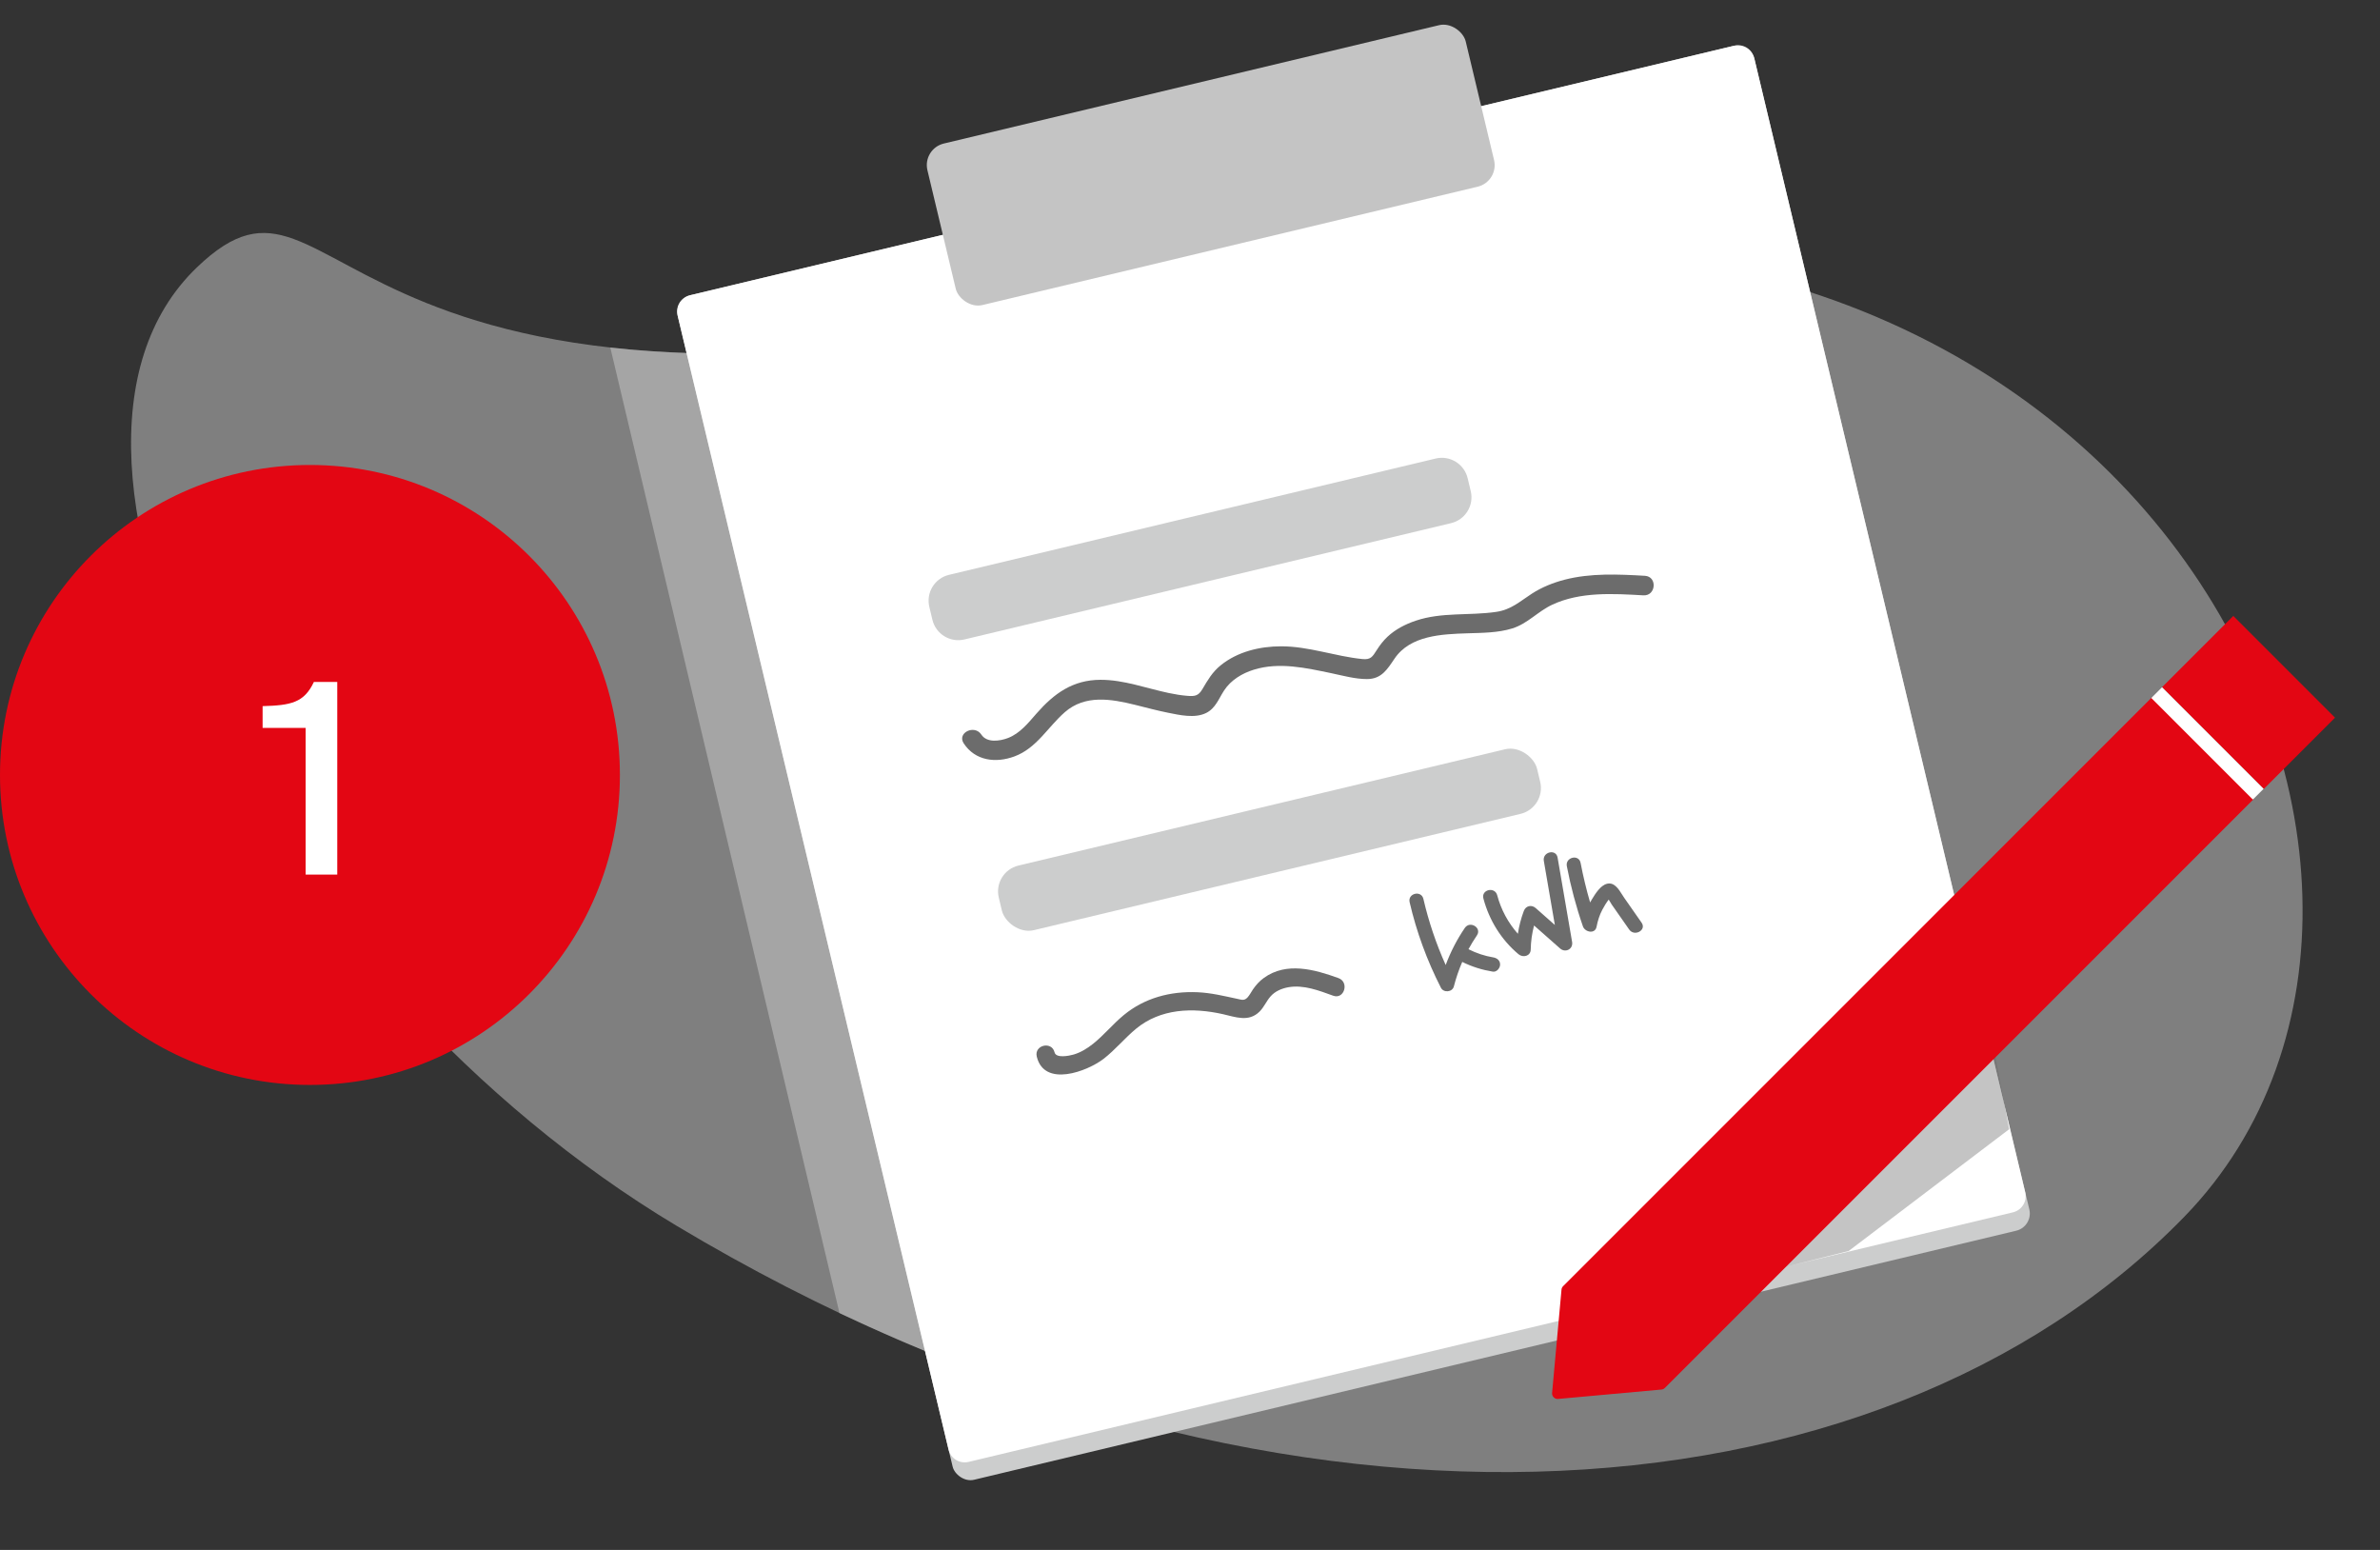 <svg width="215" height="140" viewBox="0 0 215 140" fill="none" xmlns="http://www.w3.org/2000/svg">
<rect x="0" y="0" width="215" height="140" fill="#333333" stroke="none"/>
<g clip-path="url(#clip0)">
<path fill-rule="evenodd" clip-rule="evenodd" d="M197.316 109.912C227.331 79.057 192.804 6.021 110.556 25.721C28.307 45.422 31.557 10.899 17.77 24.17C-0 41.275 24.41 88.742 61.107 110.714C114.249 142.531 169.588 138.416 197.316 109.912Z" fill="#CCCDCD" fill-opacity="0.5"/>
<path fill-rule="evenodd" clip-rule="evenodd" d="M83.873 122.16L62.449 31.901C59.816 31.82 57.384 31.644 55.133 31.392L75.835 118.605C78.517 119.878 81.198 121.062 83.873 122.16Z" fill="#CCCDCD" fill-opacity="0.5"/>
<circle cx="28" cy="70" r="28" fill="#E30613"/>
<path d="M27.611 79H30.467V61.6H28.355C27.467 63.496 26.243 63.712 23.723 63.784V65.752H27.611V79Z" fill="white"/>
<rect x="60.859" y="27.021" width="100" height="110.029" rx="1.6" transform="rotate(-13.439 60.859 27.021)" fill="#CCCDCD"/>
<path d="M61.208 28.48C61.015 27.675 61.512 26.865 62.318 26.673L156.662 4.13C157.468 3.937 158.277 4.434 158.47 5.24L182.952 107.7C183.145 108.506 182.648 109.315 181.842 109.508L87.498 132.051C86.692 132.243 85.883 131.746 85.69 130.941L61.208 28.48Z" fill="white"/>
<path d="M83.951 54.816C83.643 53.527 84.438 52.232 85.728 51.924L129.69 41.419C130.979 41.111 132.274 41.907 132.582 43.196L132.861 44.363C133.169 45.652 132.374 46.947 131.084 47.255L87.122 57.76C85.833 58.068 84.538 57.272 84.23 55.983L83.951 54.816Z" fill="#CCCDCD"/>
<rect x="89.668" y="78.742" width="50" height="6" rx="2.4" transform="rotate(-13.439 89.668 78.742)" fill="#CCCDCD"/>
<rect x="83.315" y="13.43" width="50" height="15" rx="2" transform="rotate(-13.439 83.315 13.43)" fill="#C4C4C4"/>
<path d="M93.658 95.439C94.335 98.257 98.232 96.769 99.689 95.646C100.76 94.82 101.613 93.754 102.657 92.899C103.722 92.025 104.993 91.529 106.352 91.348C107.711 91.169 109.126 91.305 110.459 91.604C111.62 91.866 112.788 92.345 113.771 91.386C114.182 90.985 114.396 90.438 114.769 90.01C115.18 89.539 115.779 89.284 116.382 89.176C117.762 88.93 119.154 89.477 120.433 89.94C121.439 90.303 121.909 88.709 120.911 88.349C118.749 87.567 116.207 86.853 114.167 88.338C113.777 88.621 113.465 88.968 113.191 89.363C113.028 89.597 112.901 89.869 112.709 90.083C112.409 90.416 112.176 90.309 111.766 90.222C110.566 89.967 109.403 89.678 108.167 89.626C105.743 89.523 103.402 90.132 101.511 91.694C100.543 92.495 99.741 93.481 98.761 94.271C98.241 94.69 97.633 95.066 96.988 95.254C96.604 95.365 95.399 95.619 95.265 95.055C95.014 94.015 93.407 94.395 93.658 95.439Z" fill="#6C6C6C"/>
<path fill-rule="evenodd" clip-rule="evenodd" d="M134.004 81.158C134.529 83.127 135.618 84.885 137.177 86.194C137.577 86.529 138.267 86.374 138.279 85.773C138.294 85.025 138.394 84.305 138.581 83.597L139.37 84.293C139.891 84.753 140.413 85.213 140.933 85.673C141.413 86.096 142.13 85.732 142.017 85.08L140.707 77.466C140.567 76.647 139.322 76.948 139.463 77.763L140.459 83.55L140.294 83.404C139.773 82.945 139.252 82.485 138.731 82.025C138.359 81.697 137.835 81.808 137.657 82.282C137.405 82.954 137.226 83.644 137.119 84.348C136.24 83.351 135.601 82.177 135.251 80.862C135.034 80.061 133.789 80.355 134.004 81.158ZM130.165 89.217C128.913 86.767 127.962 84.176 127.34 81.494C127.152 80.686 128.397 80.39 128.584 81.196C129.062 83.254 129.733 85.248 130.598 87.167C131.036 85.985 131.616 84.861 132.328 83.816C132.793 83.134 133.886 83.808 133.419 84.492C133.143 84.898 132.889 85.314 132.656 85.74L132.673 85.748C133.37 86.1 134.126 86.352 134.895 86.479C135.234 86.534 135.529 86.762 135.513 87.146C135.499 87.462 135.196 87.823 134.853 87.766C133.882 87.607 132.976 87.324 132.094 86.889C131.786 87.598 131.534 88.334 131.338 89.095C131.201 89.628 130.412 89.701 130.165 89.217ZM142.993 83.672C142.38 81.897 141.896 80.086 141.542 78.241C141.387 77.428 142.631 77.129 142.785 77.944C143.016 79.15 143.303 80.342 143.645 81.518C143.695 81.427 143.746 81.336 143.8 81.248L143.801 81.246C144.104 80.747 144.575 79.971 145.179 79.826C145.824 79.672 146.218 80.299 146.541 80.814C146.607 80.919 146.671 81.02 146.733 81.109C146.993 81.481 147.253 81.853 147.514 82.226C147.774 82.598 148.034 82.971 148.295 83.343C148.77 84.023 147.645 84.634 147.175 83.963C146.821 83.455 146.466 82.947 146.11 82.439C146.027 82.321 145.944 82.202 145.862 82.084C145.779 81.966 145.696 81.847 145.613 81.729C145.574 81.673 145.53 81.598 145.483 81.517C145.434 81.432 145.381 81.341 145.325 81.257C145.11 81.519 144.855 81.975 144.745 82.18C144.489 82.661 144.332 83.176 144.228 83.71C144.093 84.405 143.177 84.205 142.993 83.672Z" fill="#6C6C6C"/>
<path d="M87.058 67.146C88.093 68.722 89.943 68.953 91.639 68.326C93.65 67.583 94.65 65.678 96.189 64.332C98.017 62.734 100.357 63.127 102.527 63.664C103.518 63.908 104.503 64.179 105.504 64.378C106.563 64.59 107.933 64.908 108.956 64.403C109.805 63.985 110.095 63.111 110.578 62.373C111.196 61.428 112.2 60.821 113.267 60.491C115.562 59.781 117.974 60.332 120.254 60.806C121.303 61.025 122.411 61.34 123.486 61.339C124.801 61.338 125.323 60.459 125.979 59.49C127.4 57.389 130.258 57.281 132.544 57.206C133.894 57.162 135.315 57.167 136.618 56.763C137.987 56.338 138.935 55.223 140.218 54.624C142.761 53.434 145.728 53.62 148.457 53.776C149.601 53.841 149.738 52.076 148.594 52.011C146.19 51.873 143.69 51.754 141.334 52.365C140.29 52.637 139.286 53.041 138.382 53.625C137.282 54.336 136.516 55.072 135.162 55.27C132.735 55.627 130.246 55.27 127.885 56.069C126.956 56.383 126.064 56.839 125.344 57.512C124.959 57.872 124.646 58.285 124.366 58.725C123.986 59.323 123.825 59.605 123.078 59.531C120.606 59.284 118.246 58.38 115.738 58.38C113.798 58.381 111.783 58.865 110.257 60.108C109.514 60.713 109.094 61.444 108.617 62.252C108.27 62.84 107.959 62.909 107.287 62.856C106.716 62.811 106.15 62.718 105.59 62.6C103.548 62.173 101.518 61.397 99.407 61.405C96.905 61.415 95.219 62.641 93.631 64.453C92.886 65.302 92.143 66.249 91.053 66.665C90.328 66.942 89.155 67.122 88.651 66.355C88.034 65.415 86.431 66.192 87.058 67.146Z" fill="#6C6C6C"/>
<path opacity="0.4" d="M180 94L181.5 102L167 113L161 114.5L180 94Z" fill="#6C6C6C"/>
<path fill-rule="evenodd" clip-rule="evenodd" d="M210.938 64.828L201.746 55.636L195.311 62.071L204.503 71.263L210.938 64.828ZM194.392 62.99L203.584 72.182L150.396 125.37C150.314 125.453 150.205 125.504 150.088 125.515L140.754 126.363C140.443 126.391 140.183 126.131 140.211 125.82L141.06 116.486C141.07 116.37 141.121 116.26 141.204 116.178L194.392 62.99Z" fill="#E30613"/>
<rect x="195.309" y="62.08" width="12.973" height="1.369" transform="rotate(45 195.309 62.08)" fill="white"/>
</g>
<defs>
<clipPath id="clip0">
<rect width="215" height="140" fill="white"/>
</clipPath>
</defs>
</svg>
